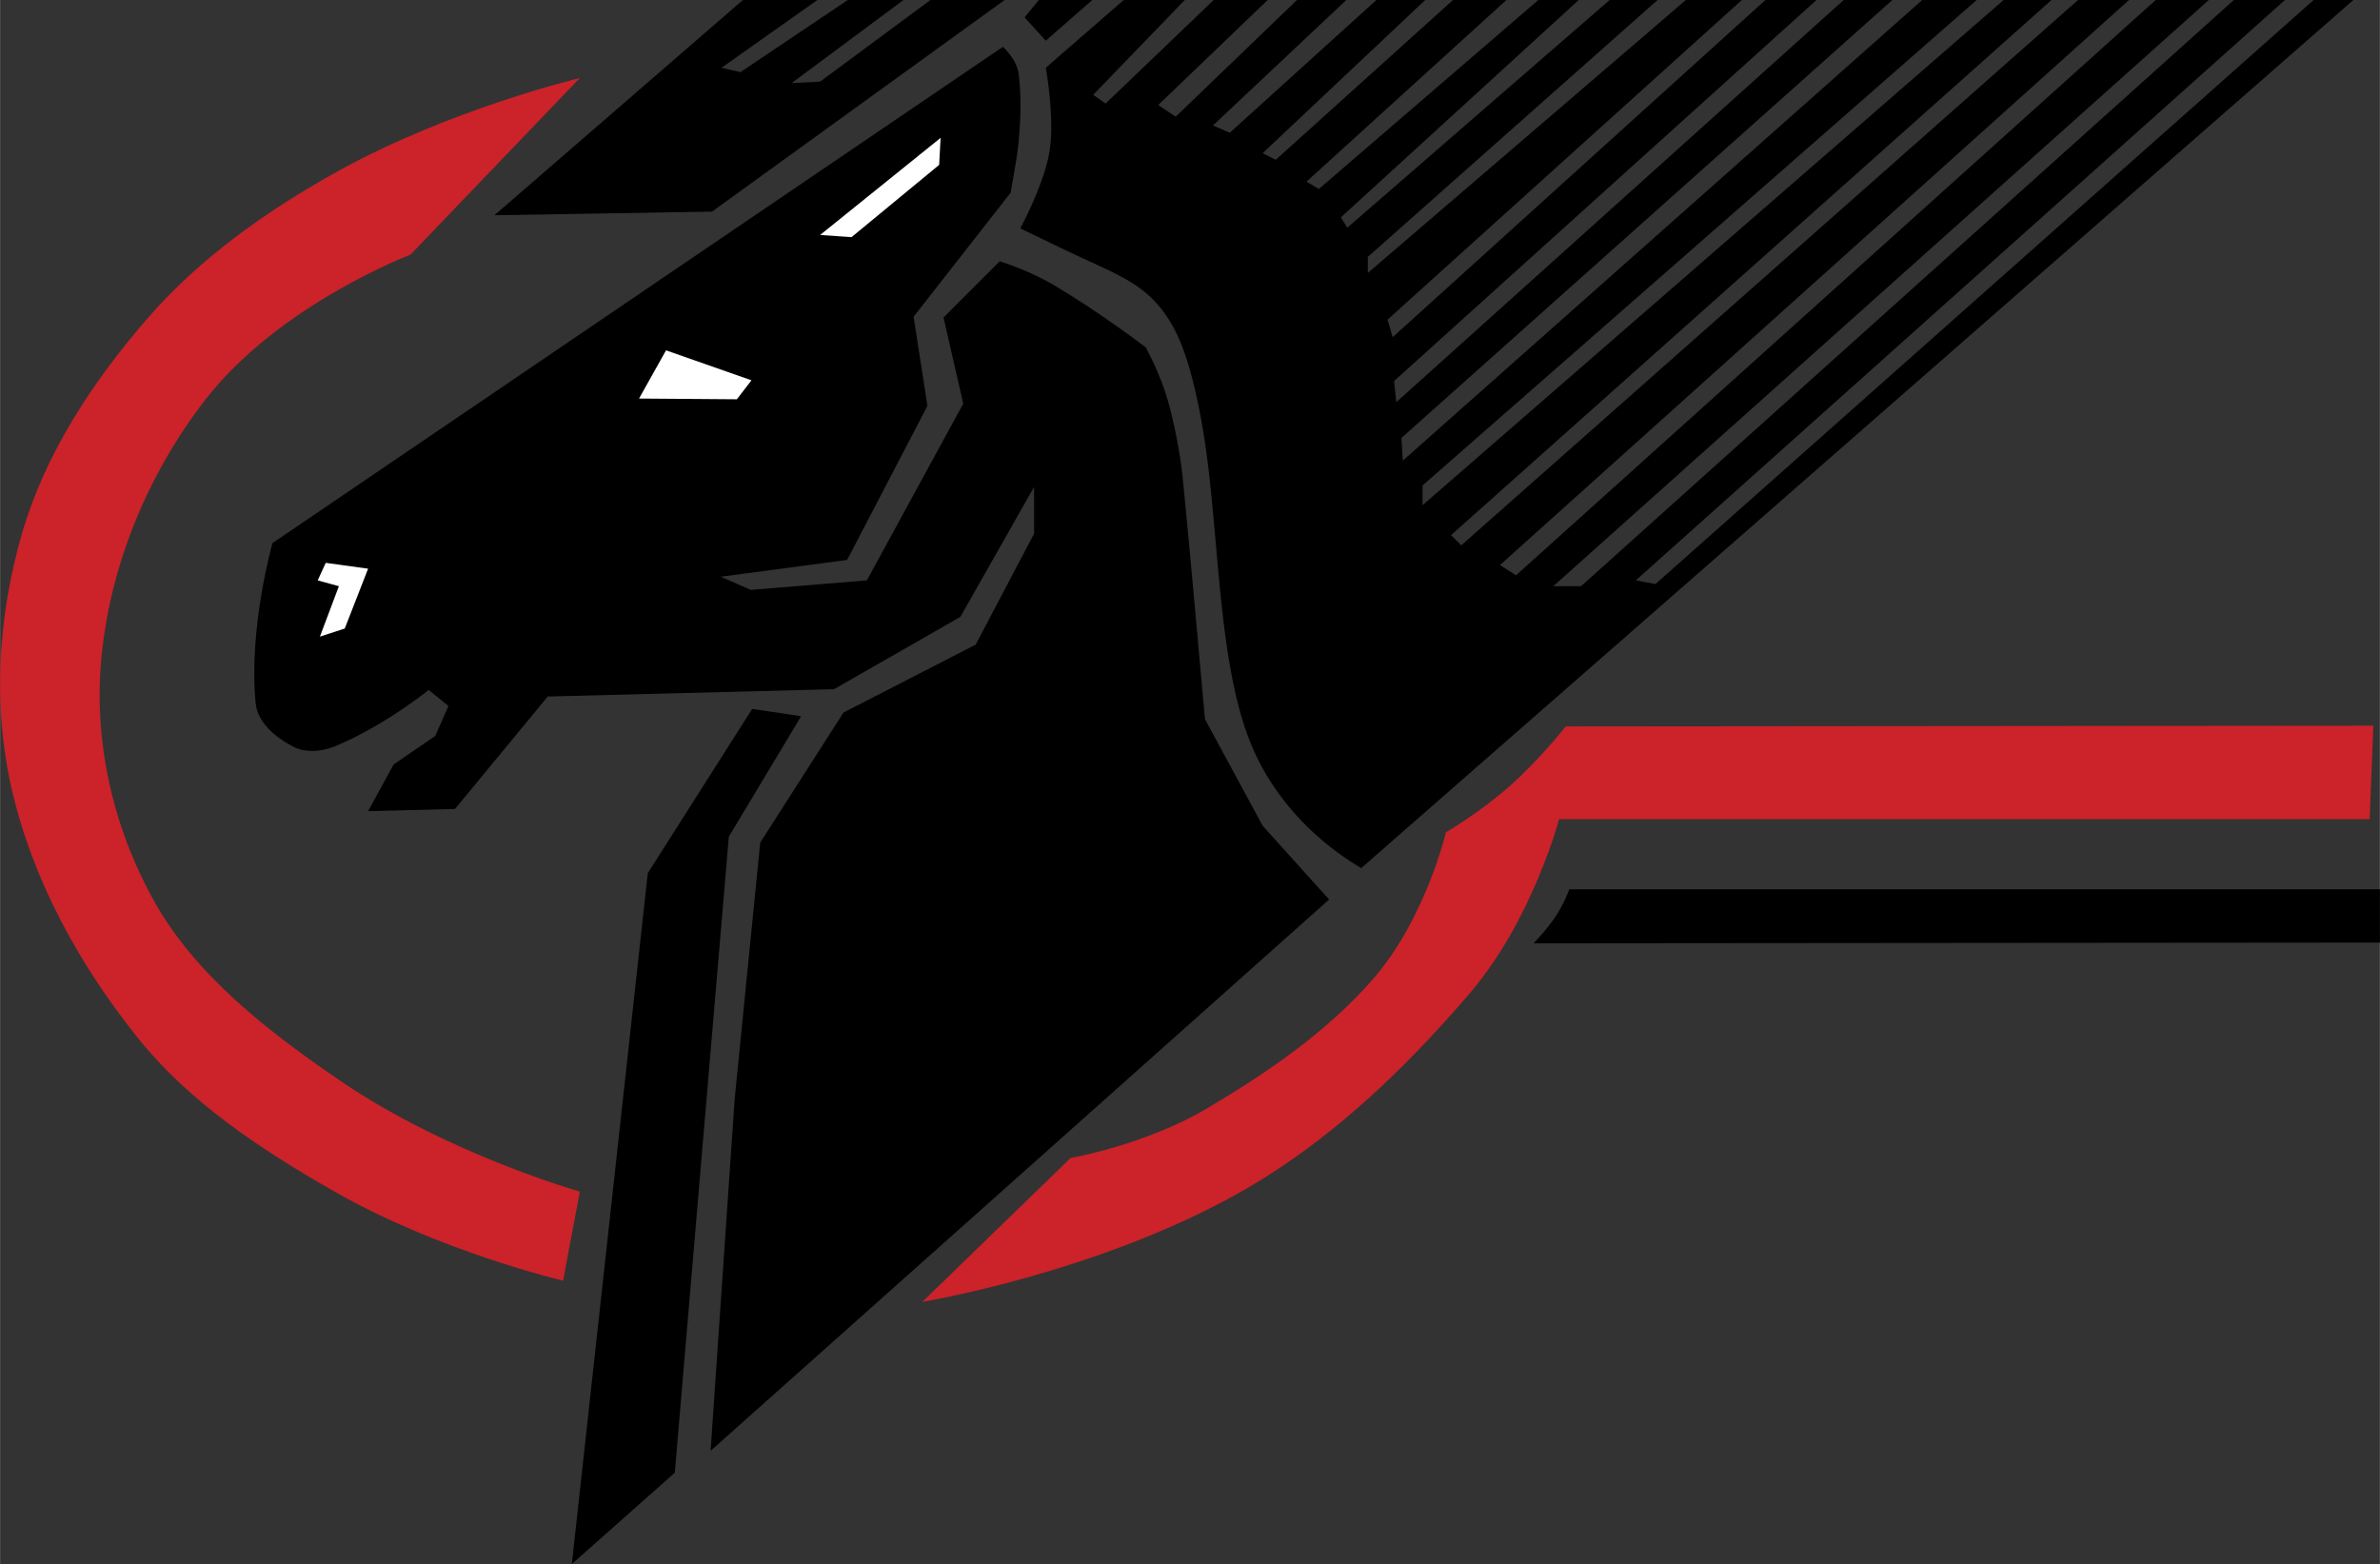 <svg xmlns="http://www.w3.org/2000/svg" width="2500" height="1643" viewBox="0 0 175.748 115.51"><rect x="0" y="0" width="175.748" height="115.51" fill="#333333" stroke="none"/><g fill-rule="evenodd" clip-rule="evenodd"><path d="M20.113 40.113s-1.779 6.263-1.24 11.812c.135 1.389 1.34 2.448 2.696 3.182.924.5 2.106.443 3.182 0 3.614-1.488 6.902-4.152 6.902-4.152l1.457 1.187-.971 2.211-3.074 2.104-1.887 3.451 6.417-.162 6.849-8.305 21.14-.54 9.33-5.339 5.446-9.6v3.451l-4.314 8.198-9.761 5.016-6.148 9.6-1.887 18.93-1.78 25.995 45.677-40.718-4.907-5.447-4.261-7.875c-.548-6.04-1.072-12.081-1.671-18.121 0 0-.312-2.793-1.079-5.447-.581-2.011-1.618-3.883-1.618-3.883s-3.3-2.544-6.849-4.638c-1.844-1.088-3.937-1.726-3.937-1.726l-4.152 4.152 1.456 6.364-7.119 13.051-8.575.701-2.211-.971 9.33-1.241 5.932-11.379-1.024-6.58 7.172-9.168.432-2.535s.527-3.214.162-6.202c-.138-1.128-1.169-2.03-1.169-2.03L20.113 40.113z"/><path fill="#fff" d="M47.185 29.435l7.226.054 1.078-1.402-6.309-2.212-1.995 3.56zM23.456 42.864l1.564.431-1.402 3.722 1.834-.594 1.725-4.422-3.128-.431-.593 1.294zM69.349 12.177l-6.472 5.339-2.318-.162 8.898-7.172-.108 1.995z"/><path d="M59.156 52.896l-5.339 8.898-3.99 46.975-7.604 6.741 5.609-51.02 7.711-12.134 3.613.54zM60.355 0l-7.077 5.004 1.402.323L62.601 0h4.114l-8.26 6.136 2.104-.108L68.706 0h5.478L52.577 15.628l-16.071.27L54.857 0h5.498zM80.66 0l-3.438 3.008-1.564-1.725L76.712 0h3.948zM82.978 0h4.511l-6.762 6.999.917.647L89.623 0h3.99l-8.086 7.754 1.294.863L95.775 0h3.643l-9.846 9.265 1.24.539L101.64 0h3.604L93.239 11.314l.971.485L107.297 0h3.945L96.475 13.417l.917.54L113.598 0h2.985L99.01 16.06l.484.755L118.863 0h3.541l-21.399 18.972v1.187L124.495 0h4.133l-26.167 23.61.377 1.294L130.367 0h3.773l-31.194 28.141.161 1.564L136.151 0h3.59l-36.256 32.347.107 1.672L141.947 0h4.021l-40.919 35.853v1.457L147.959 0h3.537l-44.344 39.521.755.755L153.453 0h3.766l-46.453 41.731 1.187.755L159.19 0h3.922l-48.41 43.295h2.05L164.961 0h3.772l-47.938 42.864 1.456.27L170.854 0h2.932L100.52 64.113a20.87 20.87 0 0 1-3.778-2.855 19.254 19.254 0 0 1-2.932-3.556c-.822-1.287-1.486-2.67-2.034-4.438-.547-1.767-.977-3.919-1.309-6.43-.333-2.511-.568-5.381-.796-7.911-.228-2.53-.445-4.719-.783-6.826-.337-2.107-.791-4.131-1.293-5.661-.501-1.53-1.049-2.567-1.691-3.426s-1.378-1.541-2.389-2.164-2.297-1.189-3.516-1.751c-1.219-.563-2.371-1.123-3.137-1.494s-1.146-.552-1.527-.731c.747-1.402 1.371-2.874 1.756-4.065.385-1.191.53-2.102.535-3.359.005-1.258-.13-2.864-.403-4.441L82.978 0z"/><path d="M30.305 18.811s-9.754 3.695-15.208 10.786c-4.199 5.461-6.931 12.081-7.604 18.876-.618 6.248.835 12.672 3.937 18.175 3.019 5.356 8.256 9.475 13.752 13.214 7.918 5.389 17.634 8.144 17.634 8.144l-1.24 6.58s-9.095-2.139-16.879-6.58c-5.471-3.12-10.728-6.614-14.507-11.325C5.809 71.218 2.395 64.958.86 58.289c-1.418-6.164-1.026-12.723.755-18.876 1.697-5.863 5.184-11.203 9.33-15.964 3.84-4.409 8.742-7.886 13.967-10.786C33.213 8.056 42.816 5.76 42.816 5.76L30.305 18.811zM68.108 96.148s12.848-2.104 23.459-8.09c6.493-3.662 12.05-8.949 16.987-14.723 4.605-5.387 6.579-12.836 6.579-12.836h59.86l.27-6.903-59.645.054s-1.891 2.422-4.152 4.422c-2.16 1.91-4.692 3.398-4.692 3.398s-1.498 6.347-5.339 10.786c-3.348 3.87-7.732 6.896-12.295 9.6-4.561 2.704-10.085 3.668-10.085 3.668L68.108 96.148z" fill="#cc2229"/><path d="M114.918 67.619c-.726 1.096-1.672 2.049-1.672 2.049l62.502-.054v-3.937h-59.859c0 .001-.375 1.042-.971 1.942z"/></g></svg>